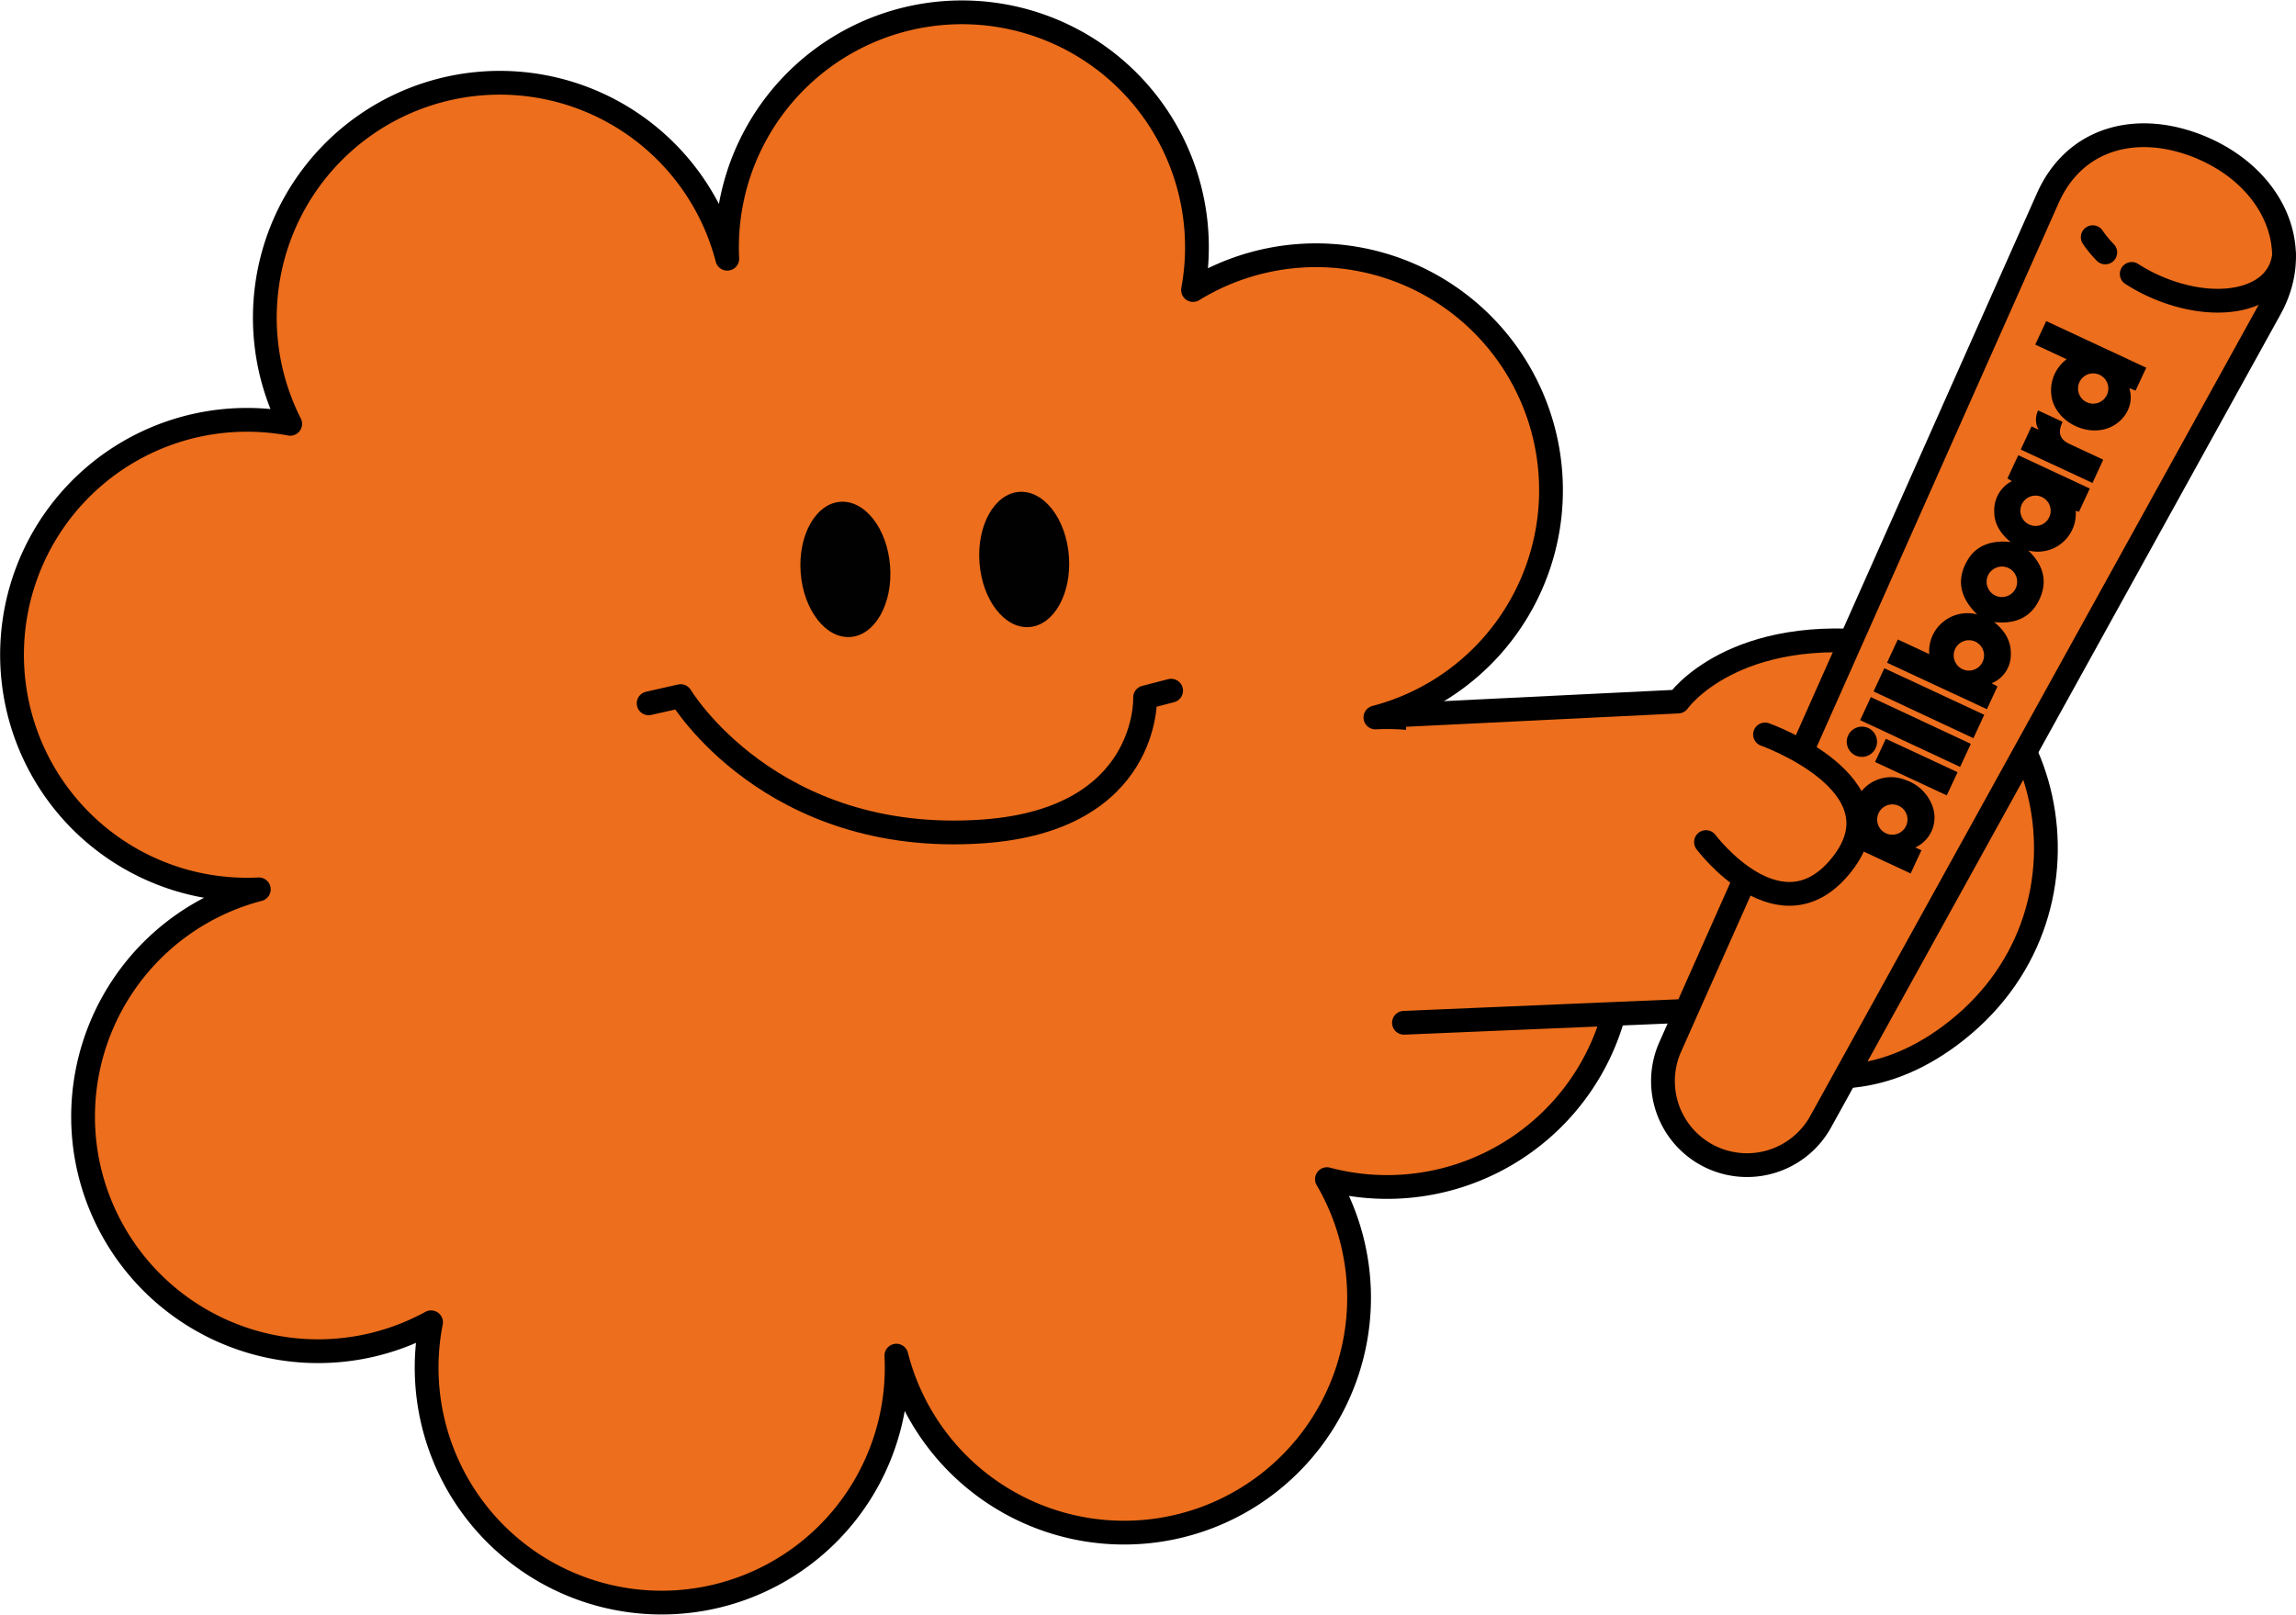 <svg id="Layer_1" data-name="Layer 1" xmlns="http://www.w3.org/2000/svg" viewBox="0 0 539.85 379.79"><defs><style>.cls-1,.cls-3{fill:#ed6e1c;}.cls-1,.cls-4{stroke:#000;stroke-linecap:round;stroke-linejoin:round;stroke-width:5.59px;}.cls-2{fill:#010101;}.cls-4{fill:none;}</style></defs><path class="cls-1" d="M20.17,271a55.28,55.28,0,0,0,81.18,40,55.26,55.26,0,1,0,109.41,7.84A55.25,55.25,0,1,0,312,277.33,55.25,55.25,0,1,0,323.4,168.74,55.25,55.25,0,1,0,280.51,68.21,55.25,55.25,0,1,0,171,60.85,55.25,55.25,0,1,0,68.23,99.68a55.25,55.25,0,1,0-7.38,109.49A55.25,55.25,0,0,0,20.17,271Z" transform="translate(0 0)"/><ellipse class="cls-2" cx="240.82" cy="131.58" rx="10.54" ry="15.94" transform="translate(-9.29 18.65) rotate(-4.35)"/><ellipse class="cls-2" cx="198.78" cy="133.91" rx="10.54" ry="15.94" transform="translate(-9.59 15.47) rotate(-4.35)"/><rect class="cls-3" x="186.49" y="310.45" width="16.79" height="17.57" transform="translate(398.26 633.13) rotate(178.46)"/><path class="cls-1" d="M330.64,168.13,394.56,165s12.94-18.51,49.26-13.55c37.57,5.14,52.93,61.63,16.4,90.8-34,27.17-64.48-4.47-64.48-4.47l-65.63,2.77" transform="translate(0 0)"/><path class="cls-1" d="M517.77,34.78h0c15.92,6.79,24.34,22.67,16,37.81L428.08,263.83a19.78,19.78,0,0,1-26.83,7.76h0a19.77,19.77,0,0,1-8.54-25.35L481.49,46.6C488,32,503.1,28.52,517.77,34.78Z" transform="translate(0 0)"/><path d="M476.88,129.46c3.41,3.22,4.64,7,2.76,11.26-2,4.51-5.77,6.14-10.77,5.58,2.47,2,4,4.41,3.93,7.52a7.27,7.27,0,0,1-4.5,6.88l1.36.75-2.49,5.35-23.48-10.94,2.54-5.46,7.39,3.44a8.84,8.84,0,0,1,3.21-7.53,9,9,0,0,1,8.06-1.8c-4.05-3.93-5.09-8.28-2.05-13.12,2-3.11,5.47-4.41,9.92-3.9-2.39-2-3.92-4.28-3.86-7.33a7.68,7.68,0,0,1,4.13-7l-.52-.33-.51-.3,2.55-5.47,16.82,7.84-2.55,5.47-.77-.24A8.94,8.94,0,0,1,476.88,129.46Zm-9.44,5.86a3.59,3.59,0,1,0,4.78-1.74A3.63,3.63,0,0,0,467.44,135.32Zm-7.76,17.36a3.57,3.57,0,1,0,4.74-1.78A3.57,3.57,0,0,0,459.68,152.68Zm22.17-31.09a3.56,3.56,0,1,0-4.74,1.77A3.53,3.53,0,0,0,481.85,121.59Z" transform="translate(0 0)"/><path d="M425.69,194.46l2.56-5.5,7.23,3.37a21.42,21.42,0,0,1,.58-3.24,9,9,0,0,1,12-5.63,10.08,10.08,0,0,1,6.33,6.2,7.72,7.72,0,0,1-4.05,9.65l1.44.67-1.28,2.73-1.26,2.72Zm20.78-4.92a3.56,3.56,0,1,0,1.67,4.76A3.53,3.53,0,0,0,446.47,189.54Z" transform="translate(0 0)"/><path d="M504.64,86.48l-2.51,5.39-1.35-.54c0,.09-.08.15-.07.18,1.2,4.08-1.55,8.23-5.68,9.39-5.07,1.42-11-1.78-12.45-6.69a9.14,9.14,0,0,1,3.34-9.72l-7.38-3.44,2.58-5.53Zm-11,1.66a3.56,3.56,0,1,0,1.75,4.74A3.54,3.54,0,0,0,493.62,88.14Z" transform="translate(0 0)"/><path d="M437.37,169.37l2.52-5.42,23.51,11-2.53,5.42Z" transform="translate(0 0)"/><path d="M464,173.62l-23.48-11,2.54-5.45,23.49,10.95Z" transform="translate(0 0)"/><path d="M475.13,105.73l2.53-5.44,1.67.78a4.84,4.84,0,0,1-.11-4.54l5.71,2.66a3.51,3.51,0,0,1-.15.5c-.93,2.17-.38,3.67,1.76,4.7,2.36,1.12,4.74,2.21,7.11,3.32l.87.41L492,113.59Z" transform="translate(0 0)"/><path d="M440.87,179.21l2.54-5.45,16.87,7.86-2.55,5.45Z" transform="translate(0 0)"/><path d="M439.31,171.24a3.56,3.56,0,1,1-4.73,1.66A3.58,3.58,0,0,1,439.31,171.24Z" transform="translate(0 0)"/><path class="cls-1" d="M415,172.74s32.67,11.62,18.27,30.31-32.15-5-32.15-5" transform="translate(0 0)"/><path class="cls-4" d="M501.23,64.43a42.84,42.84,0,0,0,4,2.26c15,7.32,30.59,4.44,31.81-6.71" transform="translate(0 0)"/><path class="cls-4" d="M492.06,55.79A26.54,26.54,0,0,0,495,59.37" transform="translate(0 0)"/><path class="cls-1" d="M152.51,165.42l7.53-1.7s21.09,35.29,71,31.83c39.39-2.74,38.2-31.52,38.2-31.52l6.12-1.59" transform="translate(0 0)"/></svg>